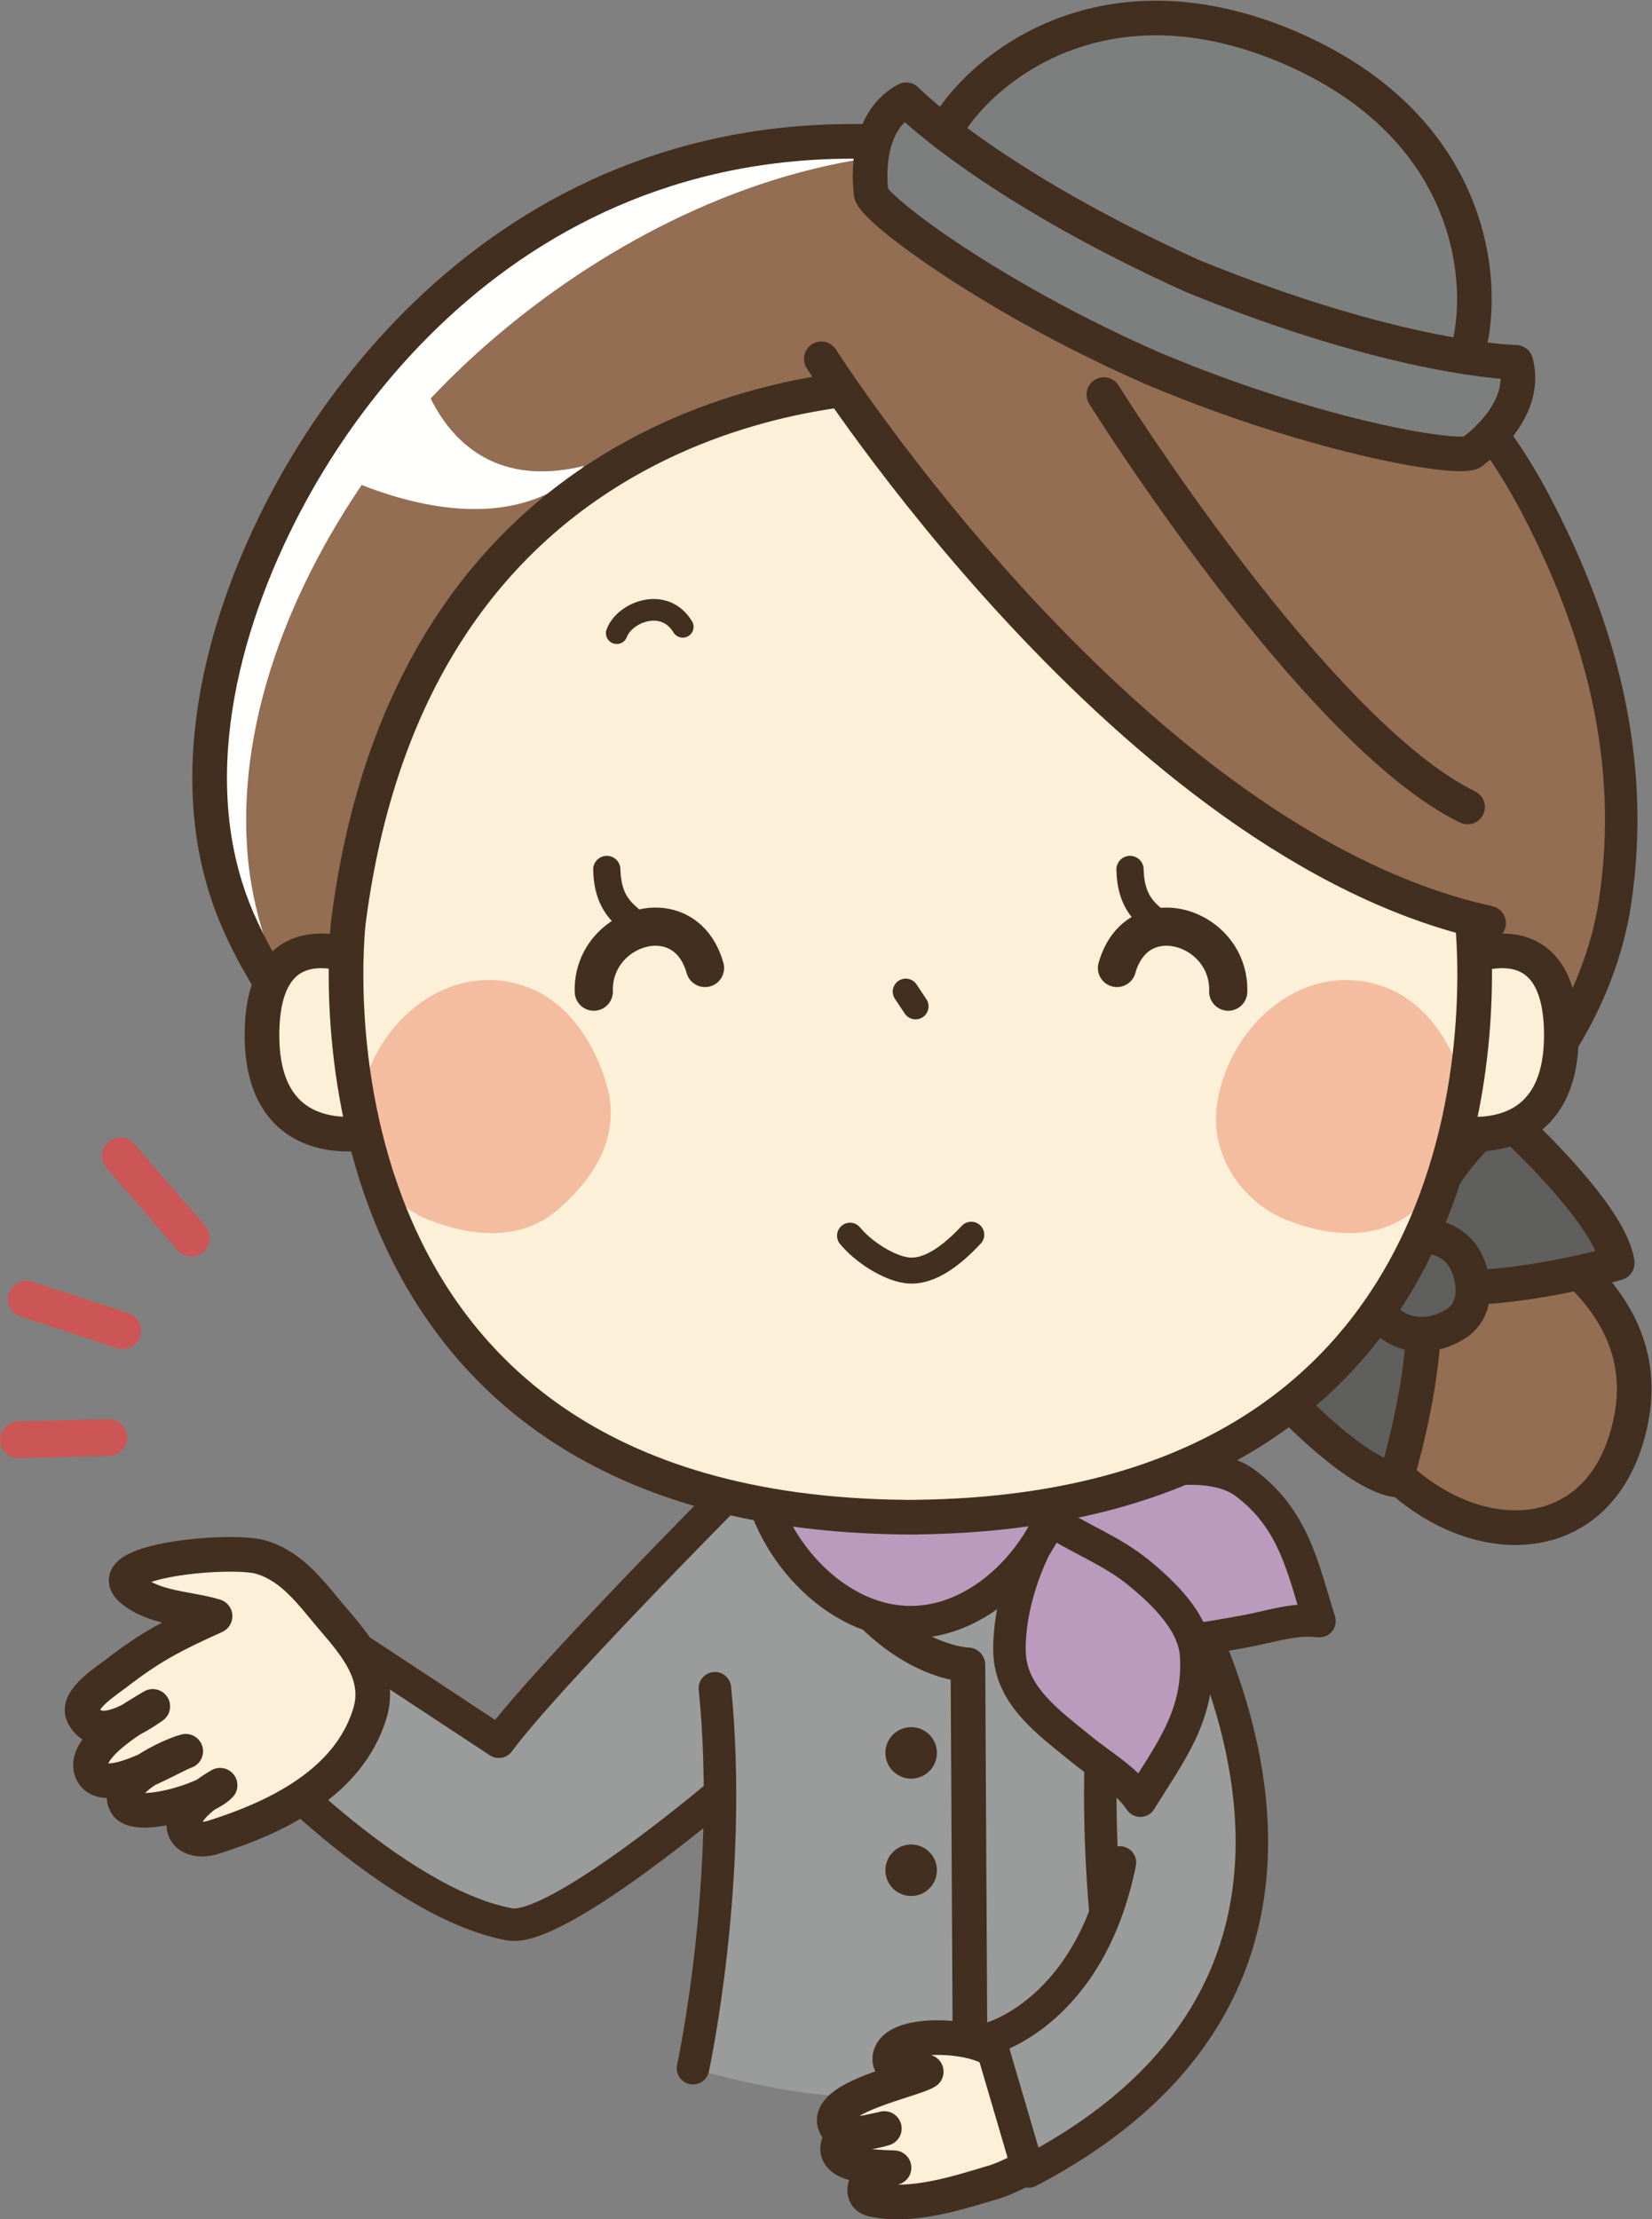 <?xml version="1.0" encoding="UTF-8"?>
<!DOCTYPE svg PUBLIC "-//W3C//DTD SVG 1.1//EN" "http://www.w3.org/Graphics/SVG/1.1/DTD/svg11.dtd">
<svg version="1.1" xmlns="http://www.w3.org/2000/svg" xmlns:xlink="http://www.w3.org/1999/xlink" x="0" y="0" width="763" height="1025" viewBox="0, 0, 763, 1025">
  <rect x="0" y="0" width="763" height="1025" fill="#808080" stroke="none"/>
  <g id="Layer_1">
    <path d="M499.589,79.811 C362.094,27.172 226.121,105.009 164.971,182.72 C126.706,231.347 86.42,307.521 91.854,369.229 C94.943,404.3 111.616,439.055 134.255,466.706 C155.473,492.619 196.784,509.572 229.337,513.718" fill="#FFFFFE"/>
    <path d="M523.588,86.803 C385.588,30.803 237.731,128.227 176.356,210.901 C137.951,262.633 108.902,329.054 114.356,394.703 C117.457,432.016 134.192,468.993 156.917,498.41 C168.291,513.134 182.002,527.621 198.128,537.209 C214.685,547.054 233.254,546.539 246.971,561.72 L670.572,534.275 C712.178,511.16 742.003,462.571 748.924,416.674 C758.814,351.063 742.285,289.984 711.953,232.344 C673.744,159.736 593.896,95.187 509.807,82.815" fill="#936E53"/>
    <path d="M191.56,162.464 C191.56,162.464 202.682,231.583 269.697,215.197 C269.697,215.197 241.71,254.449 163.813,222.722" fill="#FFFFFE"/>
    <path d="M521.052,691.586 L335.052,691.586 C335.052,691.586 251.32,775.948 230.378,804.45 L147.51,749.846 L113.184,804.987 C113.184,804.987 180.631,878.543 235.272,888.772 C256.497,892.746 331.052,829.586 331.052,829.586 L332.542,829.831 C332.458,898.272 320.059,955.225 320.059,955.225 C320.059,955.225 413.279,984.586 446.279,956.586 C446.279,956.586 453.129,958.665 462.686,960.78 L475.052,1002.92 C676.266,897.695 521.052,691.586 521.052,691.586" fill="#999C9B"/>
    <path d="M335.052,691.586 C335.052,691.586 251.32,775.948 230.378,804.45 L147.51,749.846 L113.184,804.987 C113.184,804.987 180.631,878.543 235.272,888.772 C256.497,892.746 331.052,829.586 331.052,829.586" fill="#999C9B"/>
    <path d="M335.052,691.586 C335.052,691.586 251.32,775.948 230.378,804.45 L147.51,749.846 L113.184,804.987 C113.184,804.987 180.631,878.543 235.272,888.772 C256.497,892.746 331.052,829.586 331.052,829.586" fill-opacity="0" stroke="#432F1F" stroke-width="15" stroke-linecap="round" stroke-linejoin="round"/>
    <path d="M520.669,955.225 C520.669,955.225 501.673,868.001 510.539,779.719" fill="#7D7F7F"/>
    <path d="M520.669,955.225 C520.669,955.225 501.673,868.001 510.539,779.719" fill-opacity="0" stroke="#432F1F" stroke-width="15" stroke-linecap="round" stroke-linejoin="round"/>
    <path d="M330.188,779.719 C339.054,868.001 320.059,955.225 320.059,955.225" fill="#7D7F7F"/>
    <path d="M330.188,779.719 C339.054,868.001 320.059,955.225 320.059,955.225" fill-opacity="0" stroke="#432F1F" stroke-width="15" stroke-linecap="round" stroke-linejoin="round"/>
    <path d="M448.052,953.586 L447.052,768.919 C447.052,768.919 405.052,768.253 375.052,704.919" fill-opacity="0" stroke="#432F1F" stroke-width="16" stroke-linecap="round" stroke-linejoin="round"/>
    <path d="M462.364,949.554 C454.517,941.691 436.442,940.266 426.059,941.446 C420.938,942.028 412.218,944.003 411.1,949.766 C409.563,957.674 421.981,956.702 427.792,956.828 C421.809,960.808 379.748,968.845 385.937,981.822 C388.748,987.716 403.508,984.661 408.44,983.071 C403.27,984.498 388.157,986.389 387.054,990.87 C384.608,1000.81 405.075,1000.87 412.919,1001.18 C401.111,1000.96 394.87,1014.1 403.145,1015.86 C421.5,1019.75 442,1012.87 458.912,1007.88 C464.919,1006.1 474.343,1001.21 479.327,997.991" fill="#FDF0D9"/>
    <path d="M462.364,949.554 C454.517,941.691 436.442,940.266 426.059,941.446 C420.938,942.028 412.218,944.003 411.1,949.766 C409.563,957.674 421.981,956.702 427.792,956.828 C421.809,960.808 379.748,968.845 385.937,981.822 C388.748,987.716 403.508,984.661 408.44,983.071 C403.27,984.498 388.157,986.389 387.054,990.87 C384.608,1000.81 405.075,1000.87 412.919,1001.18 C401.111,1000.96 394.87,1014.1 403.145,1015.86 C421.5,1019.75 442,1012.87 458.912,1007.88 C464.919,1006.1 474.343,1001.21 479.327,997.991" fill-opacity="0" stroke="#432F1F" stroke-width="16" stroke-linecap="round" stroke-linejoin="round"/>
    <path d="M521.052,691.586 C521.052,691.586 676.266,897.695 475.052,1002.92 L457.052,941.586 C457.052,941.586 503.273,929.735 517.273,860.197" fill="#999C9B"/>
    <path d="M521.052,691.586 C521.052,691.586 676.266,897.695 475.052,1002.92 L457.052,941.586 C457.052,941.586 503.273,929.735 517.273,860.197" fill-opacity="0" stroke="#432F1F" stroke-width="15" stroke-linecap="round" stroke-linejoin="round"/>
    <path d="M432.731,809.586 C432.731,816.158 427.404,821.483 420.833,821.483 C414.263,821.483 408.934,816.158 408.934,809.586 C408.934,803.015 414.263,797.688 420.833,797.688 C427.404,797.688 432.731,803.015 432.731,809.586" fill="#432F1F"/>
    <path d="M432.731,863.789 C432.731,870.359 427.404,875.686 420.833,875.686 C414.263,875.686 408.934,870.359 408.934,863.789 C408.934,857.217 414.263,851.891 420.833,851.891 C427.404,851.891 432.731,857.217 432.731,863.789" fill="#432F1F"/>
    <path d="M484.184,695.18 C489.867,714.88 502.271,736.382 517.91,749.334 C533.688,762.397 555.036,756.875 573.615,753.706 C585.409,751.696 597.486,747.254 609.423,748.723 C601.601,723.805 597.638,701.968 575.395,685.126 C563.219,675.904 543.465,677.876 529.487,680.285 C513.381,683.061 499.852,690.661 484.184,695.18" fill="#BA9BBD"/>
    <path d="M484.184,695.18 C489.867,714.88 502.271,736.382 517.91,749.334 C533.688,762.397 555.036,756.875 573.615,753.706 C585.409,751.696 597.486,747.254 609.423,748.723 C601.601,723.805 597.638,701.968 575.395,685.126 C563.219,675.904 543.465,677.876 529.487,680.285 C513.381,683.061 499.852,690.661 484.184,695.18" fill-opacity="0" stroke="#432F1F" stroke-width="15" stroke-linecap="round" stroke-linejoin="round"/>
    <path d="M485.076,701.966 C473.916,719.165 465.797,742.623 466.258,762.924 C466.725,783.402 484.883,795.913 499.448,807.874 C508.694,815.467 519.963,821.681 526.672,831.663 C540.373,809.428 554.275,792.128 552.428,764.289 C551.418,749.048 536.986,735.417 526.01,726.434 C513.361,716.085 498.756,710.841 485.076,701.966" fill="#BA9BBD"/>
    <path d="M485.076,701.966 C473.916,719.165 465.797,742.623 466.258,762.924 C466.725,783.402 484.883,795.913 499.448,807.874 C508.694,815.467 519.963,821.681 526.672,831.663 C540.373,809.428 554.275,792.128 552.428,764.289 C551.418,749.048 536.986,735.417 526.01,726.434 C513.361,716.085 498.756,710.841 485.076,701.966" fill-opacity="0" stroke="#432F1F" stroke-width="15" stroke-linecap="round" stroke-linejoin="round"/>
    <path d="M491.017,676.586 C491.017,707.141 459.495,749.202 420.613,749.202 C381.731,749.202 350.21,707.141 350.21,676.586" fill="#BA9BBD"/>
    <path d="M491.017,676.586 C491.017,707.141 459.495,749.202 420.613,749.202 C381.731,749.202 350.21,707.141 350.21,676.586" fill-opacity="0" stroke="#432F1F" stroke-width="15" stroke-linecap="round" stroke-linejoin="round"/>
    <g>
      <path d="M672.264,552.985 C715.499,570.385 763.45,603.162 753.443,655.152 C741.891,715.174 684.442,718.732 644.506,680.997 C623.317,660.976 607.776,636.126 598.927,609.165" fill="#936E53"/>
      <path d="M672.264,552.985 C715.499,570.385 763.45,603.162 753.443,655.152 C741.891,715.174 684.442,718.732 644.506,680.997 C623.317,660.976 607.776,636.126 598.927,609.165" fill-opacity="0" stroke="#432F1F" stroke-width="16" stroke-linecap="round" stroke-linejoin="round"/>
    </g>
    <path d="M643.906,592.152 C643.906,592.152 659.853,537.795 693.719,514.942 C693.719,514.942 743.824,559.751 746.93,583.353 C746.93,583.353 684.894,601.685 643.906,592.152" fill="#5F5F5E"/>
    <path d="M643.906,592.152 C643.906,592.152 659.853,537.795 693.719,514.942 C693.719,514.942 743.824,559.751 746.93,583.353 C746.93,583.353 684.894,601.685 643.906,592.152 z" fill-opacity="0" stroke="#432F1F" stroke-width="16" stroke-linecap="round" stroke-linejoin="round"/>
    <path d="M655.653,580.654 C655.653,580.654 600.966,595.427 577.389,628.796 C577.389,628.796 621.111,679.852 644.641,683.465 C644.641,683.465 664.304,621.837 655.653,580.654" fill="#5F5F5E"/>
    <path d="M655.653,580.654 C655.653,580.654 600.966,595.427 577.389,628.796 C577.389,628.796 621.111,679.852 644.641,683.465 C644.641,683.465 664.304,621.837 655.653,580.654 z" fill-opacity="0" stroke="#432F1F" stroke-width="16" stroke-linecap="round" stroke-linejoin="round"/>
    <path d="M679.269,588.357 C678.707,586.284 677.936,584.272 676.998,582.395 C671.033,570.448 653.944,567.117 641.949,574.753 C628.256,583.471 628.394,596.563 638.848,608.341 C647.702,618.319 661.547,618.238 672.314,611.465 C680.323,606.424 681.58,596.891 679.269,588.357" fill="#5F5F5E"/>
    <g>
      <path d="M679.269,588.357 C678.707,586.284 677.936,584.272 676.998,582.395 C671.033,570.448 653.944,567.117 641.949,574.753 C628.256,583.471 628.394,596.563 638.848,608.341 C647.702,618.319 661.547,618.238 672.314,611.465 C680.323,606.424 681.58,596.891 679.269,588.357 z" fill-opacity="0" stroke="#432F1F" stroke-width="16" stroke-linecap="round" stroke-linejoin="round"/>
      <path d="M506.807,82.815 C590.896,95.187 670.744,159.736 708.953,232.344 C739.285,289.984 755.814,351.063 745.924,416.674 C739.003,462.571 709.178,511.16 667.572,534.275" fill-opacity="0" stroke="#432F1F" stroke-width="15" stroke-linecap="round" stroke-linejoin="round"/>
      <path d="M511.131,85.478 C305.643,17.842 183.682,133.735 131.789,232.346 C101.558,289.795 82.955,362.835 109.727,424.742 C121.729,452.496 139.88,476.587 158.52,500.173 C172.239,517.534 186.86,534.986 206.462,546.326 C223.994,556.467 249.251,556.653 263.971,568.72" fill-opacity="0" stroke="#432F1F" stroke-width="16" stroke-linecap="round" stroke-linejoin="round"/>
    </g>
    <path d="M515.566,683.299 C497.709,671.105 461.783,650.769 420.795,650.769 C348.955,650.769 327.814,689.174 327.814,689.174" fill-opacity="0" stroke="#432F1F" stroke-width="15" stroke-linecap="round" stroke-linejoin="round"/>
    <path d="M165.779,442.937 C165.779,442.937 121,422.147 121,478.122 C121,534.096 170.578,522.901 170.578,522.901" fill="#FDF0D9"/>
    <path d="M165.779,442.937 C165.779,442.937 121,422.147 121,478.122 C121,534.096 170.578,522.901 170.578,522.901" fill-opacity="0" stroke="#432F1F" stroke-width="16" stroke-linecap="round" stroke-linejoin="round"/>
    <path d="M676.35,442.937 C676.35,442.937 721.131,422.147 721.131,478.122 C721.131,534.096 671.553,522.901 671.553,522.901" fill="#FDF0D9"/>
    <path d="M676.35,442.937 C676.35,442.937 721.131,422.147 721.131,478.122 C721.131,534.096 671.553,522.901 671.553,522.901" fill-opacity="0" stroke="#432F1F" stroke-width="16" stroke-linecap="round" stroke-linejoin="round"/>
    <path d="M680.275,424.726 C648.303,182.418 444.678,177.603 420.32,177.908 C395.578,177.716 192.41,183.579 161.303,425.716 C161.303,425.716 128.58,698.233 418.82,700.713 L418.82,700.744 C419.619,700.739 420.406,700.725 421.195,700.719 C422.029,700.725 422.857,700.739 423.705,700.739 L423.705,700.7 C713.949,697.123 680.275,424.726 680.275,424.726" fill="#FDF0D9"/>
    <path d="M418.326,457.986 C419.84,460.255 421.354,462.527 422.867,464.799" fill-opacity="0" stroke="#432F1F" stroke-width="12" stroke-linecap="round" stroke-linejoin="round"/>
    <path d="M284.855,292.44 C288.391,282.761 306.773,275.4 315.329,289.506" fill-opacity="0" stroke="#432F1F" stroke-width="10" stroke-linecap="round" stroke-linejoin="round"/>
    <path d="M166.131,509.545 C162.379,533.575 177.957,555.592 198.479,563.589 C218.389,571.356 241.145,573.231 257.914,558.489 C274.535,543.872 286.998,524.638 280.223,501.079 C274.637,481.726 262.59,463.117 243.871,456.021 C207.592,442.282 171.939,472.277 166.131,509.545" fill="#F4BDA0"/>
    <path d="M562.17,509.545 C558.418,533.575 573.996,555.592 594.518,563.589 C614.428,571.356 637.184,573.231 653.953,558.489 C670.574,543.872 683.037,524.638 676.262,501.079 C670.676,481.726 658.629,463.117 639.91,456.021 C603.631,442.282 567.979,472.277 562.17,509.545" fill="#F4BDA0"/>
    <path d="M679.898,424.726 C647.926,182.418 444.301,177.603 419.943,177.908 C395.201,177.716 192.033,183.579 160.926,425.716 C160.926,425.716 128.203,698.233 418.443,700.713 L418.443,700.744 C419.242,700.739 420.029,700.725 420.818,700.719 C421.652,700.725 422.48,700.739 423.328,700.739 L423.328,700.7 C713.572,697.123 679.898,424.726 679.898,424.726 z" fill-opacity="0" stroke="#432F1F" stroke-width="16" stroke-linecap="round" stroke-linejoin="round"/>
    <path d="M392.604,570.715 C398.874,578.329 410.404,585.559 418.729,586.684 C430.023,588.211 441.302,578.038 448.59,570.266" fill-opacity="0" stroke="#432F1F" stroke-width="12" stroke-linecap="round" stroke-linejoin="round"/>
    <path d="M379.329,165.732 C379.329,165.732 522.513,390.316 687.529,426.32 C687.529,426.32 711.523,289.463 608.816,204.73 C488.823,105.735 379.329,165.732 379.329,165.732" fill="#936E53"/>
    <path d="M379.329,165.732 C379.329,165.732 522.513,390.316 687.529,426.32 M509.822,182.231 C509.822,182.231 607.316,338.223 677.813,372.721" fill-opacity="0" stroke="#432F1F" stroke-width="16" stroke-linecap="round" stroke-linejoin="round"/>
    <path d="M120.599,719.205 C106.786,715.075 44.471,720.827 61.044,734.356 C71.685,743.046 87.238,742.739 99.335,746.441 C79.779,755.296 69.885,760.331 53.19,773.235 C49.386,776.174 35.241,785.134 38.322,791.761 C43.624,803.161 57.059,797.481 70.556,788.111 C64.251,791.878 38.487,806.257 42.123,817.442 C46.736,831.635 78.255,811.458 85.787,808.831 C77.758,810.966 52.73,823.04 58.045,832.854 C61.81,841.284 95.335,831.454 101.652,824.527 C75.259,839.925 84.667,852.956 98.571,848.55 C128.146,839.179 160.943,823.312 170.764,791.561 C176.213,773.944 164.579,760.289 153.797,747.722 C144.2,736.534 135.491,723.657 120.599,719.205" fill="#FDF0D9"/>
    <path d="M120.599,719.205 C106.786,715.075 44.471,720.827 61.044,734.356 C71.685,743.046 87.238,742.739 99.335,746.441 C79.779,755.296 69.885,760.331 53.19,773.235 C49.386,776.174 35.241,785.134 38.322,791.761 C43.624,803.161 57.059,797.481 70.556,788.111 C64.251,791.878 38.487,806.257 42.123,817.442 C46.736,831.635 78.255,811.458 85.787,808.831 C77.758,810.966 52.73,823.04 58.045,832.854 C61.81,841.284 95.335,831.454 101.652,824.527 C75.259,839.925 84.667,852.956 98.571,848.55 C128.146,839.179 160.943,823.312 170.764,791.561 C176.213,773.944 164.579,760.289 153.797,747.722 C144.2,736.534 135.491,723.657 120.599,719.205 z" fill-opacity="0" stroke="#432F1F" stroke-width="16" stroke-linecap="round" stroke-linejoin="round"/>
    <g>
      <path d="M676.003,167.636 C686.457,143.357 688.672,62.372 596.08,22.164 L596.082,22.156 C595.988,22.114 595.893,22.079 595.799,22.036 C595.703,21.996 595.611,21.953 595.518,21.913 L595.513,21.919 C502.678,-17.724 445.36,39.53 434.904,63.81 C433.039,68.141 479.047,109.383 545.465,138.14 L545.463,138.143 C545.559,138.183 545.652,138.223 545.746,138.261 C545.842,138.304 545.935,138.345 546.029,138.386 L546.031,138.383 C612.56,166.878 674.138,171.967 676.003,167.636" fill="#7D7F7F"/>
      <path d="M676.003,167.636 C686.457,143.357 688.672,62.372 596.08,22.164 L596.082,22.156 C595.988,22.114 595.893,22.079 595.799,22.036 C595.703,21.996 595.611,21.953 595.518,21.913 L595.513,21.919 C502.678,-17.724 445.36,39.53 434.904,63.81 C433.039,68.141 479.047,109.383 545.465,138.14 L545.463,138.143 C545.559,138.183 545.652,138.223 545.746,138.261 C545.842,138.304 545.935,138.345 546.029,138.386 L546.031,138.383 C612.56,166.878 674.138,171.967 676.003,167.636 z" fill-opacity="0" stroke="#432F1F" stroke-width="16" stroke-linecap="round" stroke-linejoin="round"/>
    </g>
    <path d="M700.125,167.359 C700.125,167.359 646.576,166.589 550.445,127.351 C455.885,84.469 418.531,46.093 418.531,46.093 C397.535,57.381 402.333,88.698 402.333,88.698 C400.101,93.88 454.998,136.091 531.396,169.695 L531.389,169.713 L532.764,170.305 L532.771,170.286 C609.68,202.703 678.068,213.585 680.299,208.403 C680.299,208.403 706.352,190.369 700.125,167.359" fill="#7D7F7F"/>
    <path d="M700.125,167.359 C700.125,167.359 646.576,166.589 550.445,127.351 C455.885,84.469 418.531,46.093 418.531,46.093 C397.535,57.381 402.333,88.698 402.333,88.698 C400.101,93.88 454.998,136.091 531.396,169.695 L531.389,169.713 L532.764,170.305 L532.771,170.286 C609.68,202.703 678.068,213.585 680.299,208.403 C680.299,208.403 706.352,190.369 700.125,167.359 z" fill-opacity="0" stroke="#432F1F" stroke-width="16" stroke-linecap="round" stroke-linejoin="round"/>
    <path d="M280.258,401.567 C280.523,411.16 283.067,417.99 290.15,423.875" fill-opacity="0" stroke="#432F1F" stroke-width="12.586" stroke-linecap="round" stroke-linejoin="round"/>
    <path d="M325.629,447.08 C316.318,414.121 273.332,427.819 274.248,458.012" fill-opacity="0" stroke="#432F1F" stroke-width="17.621" stroke-linecap="round" stroke-linejoin="round"/>
    <path d="M521.913,401.567 C522.18,411.16 524.721,417.99 531.806,423.875" fill-opacity="0" stroke="#432F1F" stroke-width="12.586" stroke-linecap="round" stroke-linejoin="round"/>
    <path d="M515.89,447.08 C525.2,414.121 568.186,427.819 567.271,458.012" fill-opacity="0" stroke="#432F1F" stroke-width="17.621" stroke-linecap="round" stroke-linejoin="round"/>
    <path d="M55.636,533.865 L88.386,571.772 M12.118,599.973 L56.677,614.578 M8.5,664.979 L50.241,663.927" fill-opacity="0" stroke="#CC5655" stroke-width="17" stroke-linecap="round" stroke-linejoin="round"/>
  </g>
</svg>
